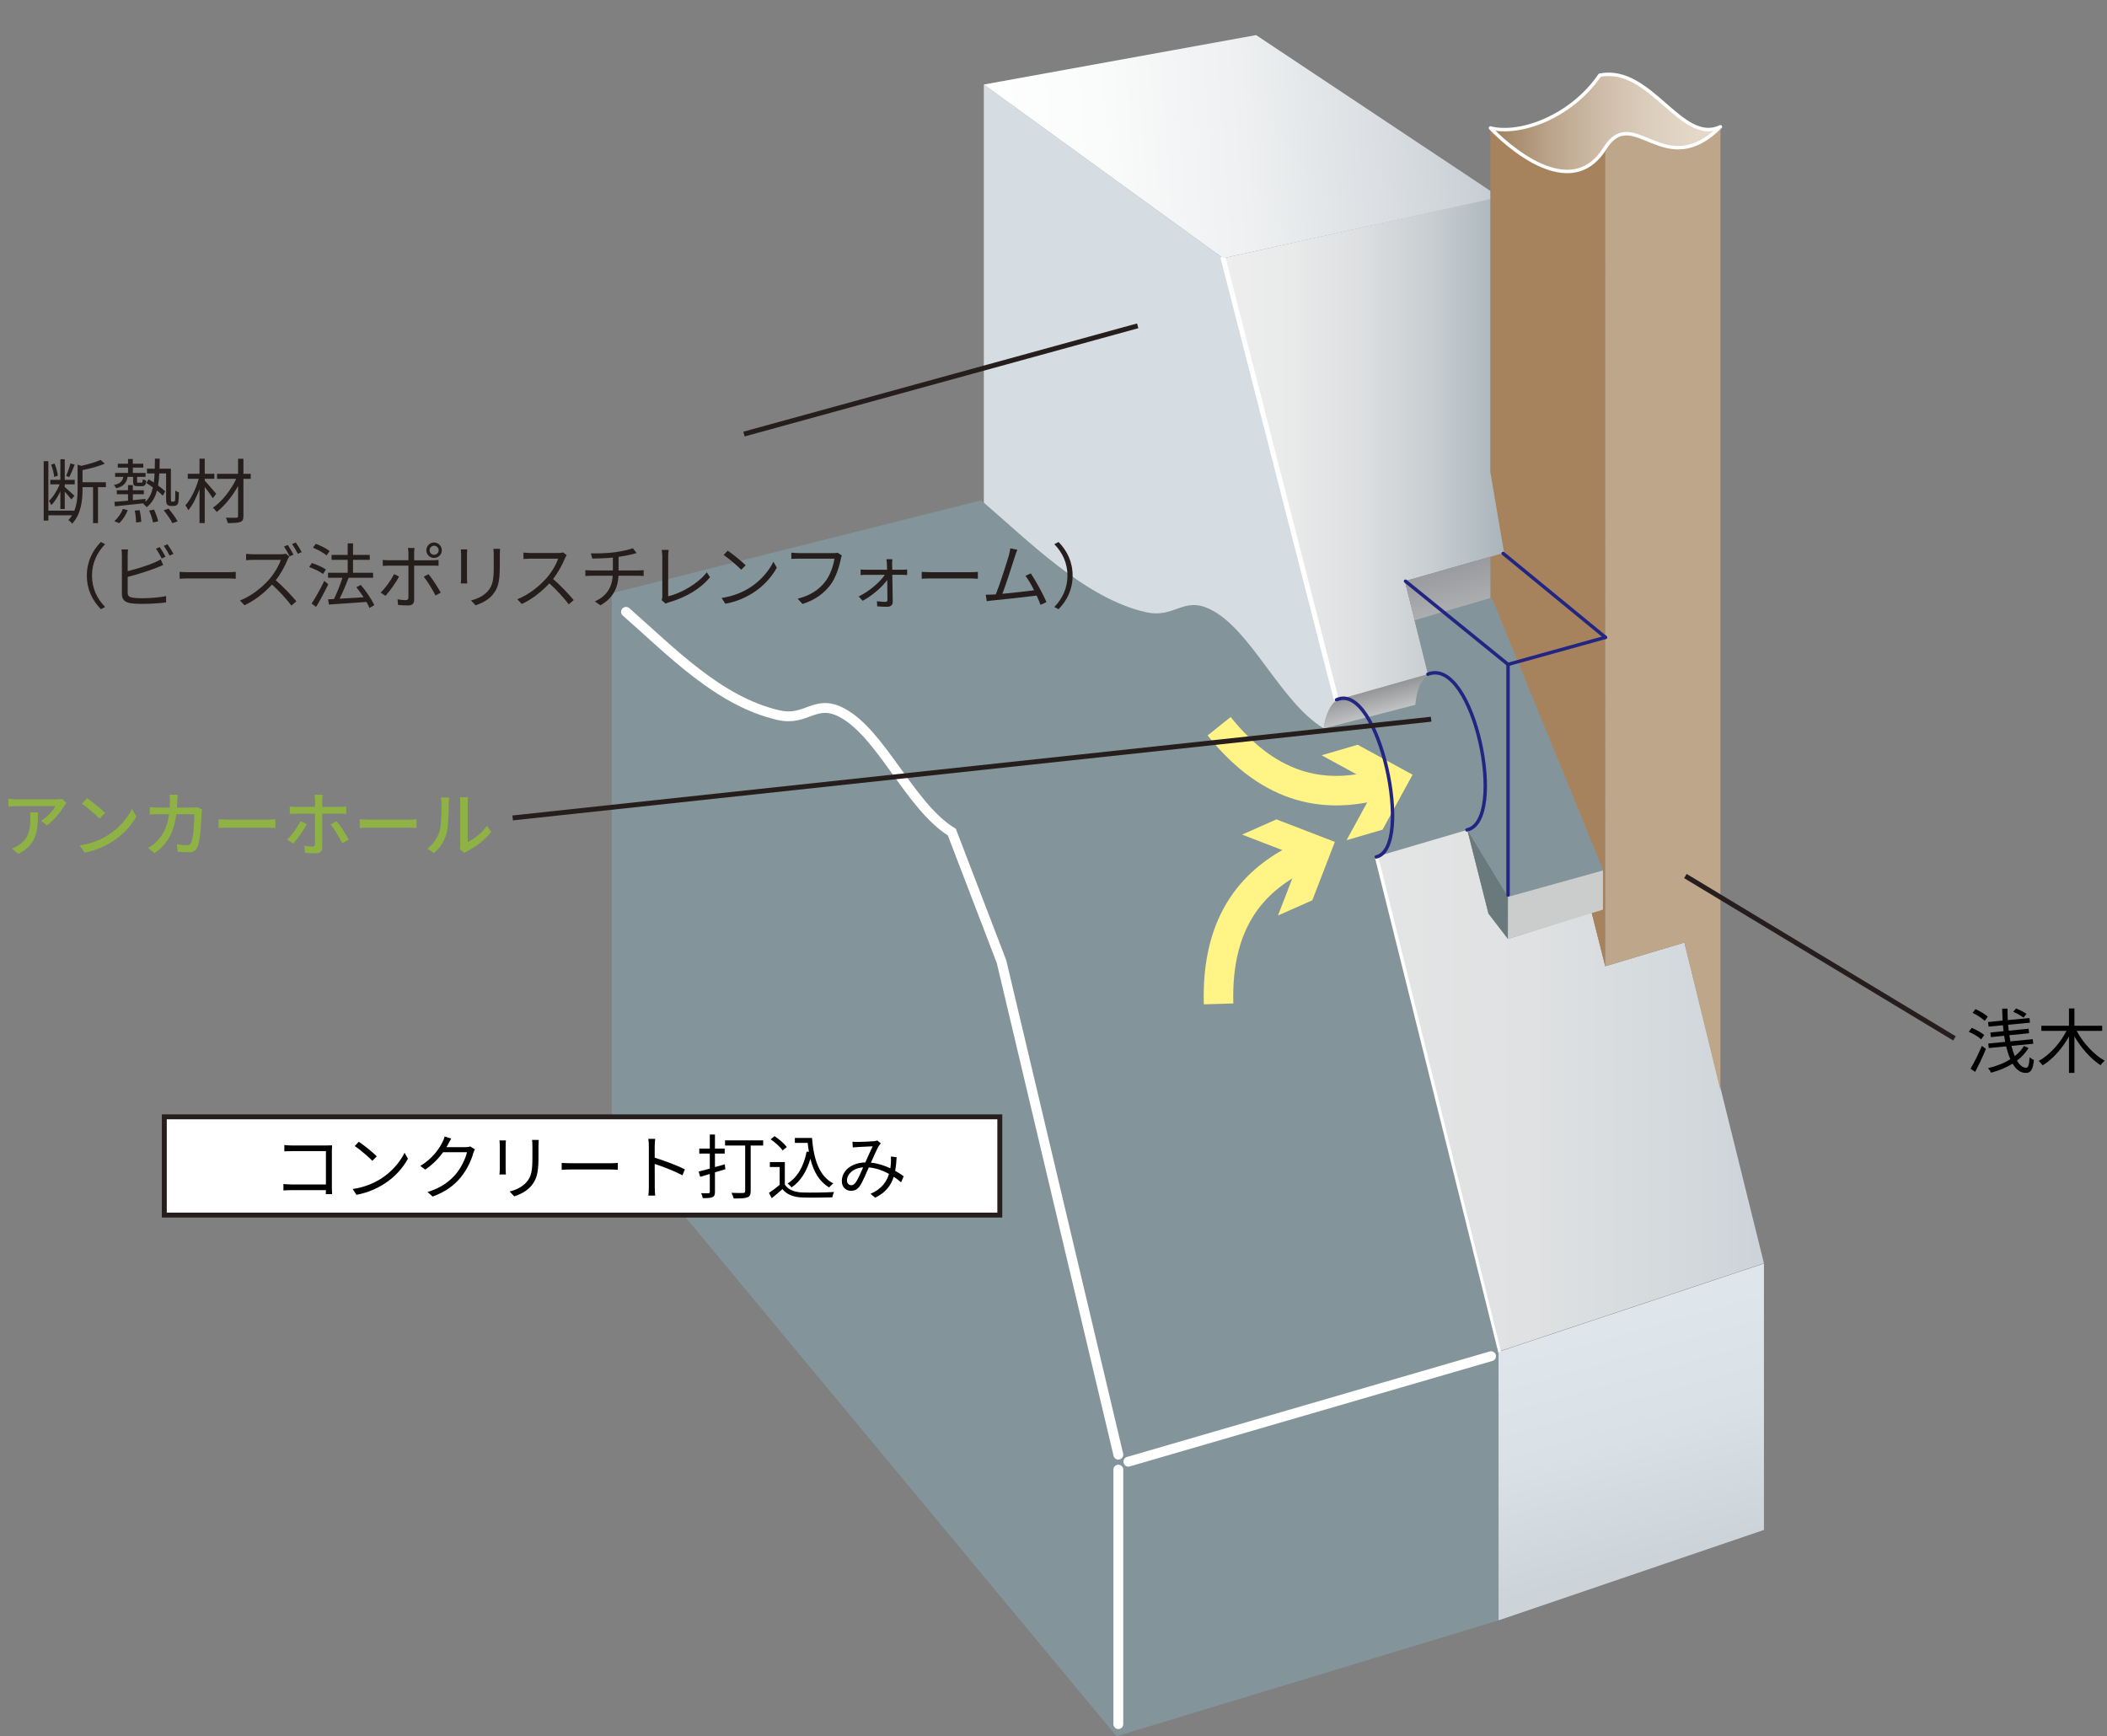 <?xml version="1.0" encoding="UTF-8"?><svg id="b" xmlns="http://www.w3.org/2000/svg" xmlns:xlink="http://www.w3.org/1999/xlink" viewBox="0 0 418 344.482"><rect x="0" y="0" width="418" height="344.482" fill="#808080" stroke="none"/><defs><style>.t{clip-path:url(#j);}.u{fill:url(#s);}.u,.v,.w,.x,.y,.z,.aa,.ab,.ac,.ad,.ae,.af,.ag,.ah,.ai,.aj,.ak,.al,.am,.an{stroke-width:0px;}.v{fill:#000;}.ao,.ap,.aq{stroke:#fff;}.ao,.ap,.aq,.ab,.ar,.as,.at,.au{fill:none;}.ao,.ap,.as,.au{stroke-linecap:round;}.ao,.ar{stroke-width:.976px;}.w{fill:url(#e);}.ap{stroke-width:1.953px;}.x{fill:url(#g);}.y{fill:url(#i);}.av{clip-path:url(#r);}.z{fill:#d5dde3;}.aw{clip-path:url(#p);}.ax{clip-path:url(#d);}.aa{fill:url(#q);}.aq,.as{stroke-linejoin:round;}.aq,.as,.au{stroke-width:.683px;}.ar{stroke:#251e1c;}.ay{clip-path:url(#f);}.az{clip-path:url(#l);}.ac{fill:#fff485;}.as,.au{stroke:#232583;}.ba{clip-path:url(#n);}.at{stroke:#fff485;stroke-width:5.858px;}.ad{fill:#8eb244;}.ae{fill:url(#m);}.af{fill:#251e1c;}.ag{fill:#fff;}.bb{clip-path:url(#h);}.ah{fill:#a7835d;}.ai{fill:#bda68a;}.aj{fill:#cacdcb;}.ak{fill:#83959a;}.al{fill:url(#k);}.am{fill:#6a797c;}.an{fill:url(#o);}</style><clipPath id="d"><polygon class="ab" points="349.943 250.642 334.161 187.008 318.459 191.716 314.429 175.788 295.303 181.31 291.029 164.308 272.777 169.49 297.287 268.152 349.943 250.642"/></clipPath><linearGradient id="e" x1="151.174" y1="1892.557" x2="153.127" y2="1892.557" gradientTransform="translate(-5701.25 75005.562) scale(39.518 -39.518)" gradientUnits="userSpaceOnUse"><stop offset="0" stop-color="#e4e5e5"/><stop offset=".404" stop-color="#dfe1e2"/><stop offset=".864" stop-color="#d1d7db"/><stop offset="1" stop-color="#ccd3d9"/></linearGradient><clipPath id="f"><path class="ab" d="M265.089,138.918c-6.399,5.669.012,27.128,7.688,30.572l18.252-5.183c-7.68-3.443-14.091-24.901-7.686-30.568l-18.254,5.179Z"/></clipPath><linearGradient id="g" x1="216.961" y1="1851.58" x2="218.914" y2="1851.58" gradientTransform="translate(31831.515 3867.15) rotate(-90) scale(17.043 -17.043)" gradientUnits="userSpaceOnUse"><stop offset="0" stop-color="#fff"/><stop offset=".472" stop-color="#fff"/><stop offset=".5" stop-color="#fff"/><stop offset=".577" stop-color="#f8f8f8"/><stop offset=".684" stop-color="#e6e7e7"/><stop offset=".809" stop-color="#c8c9ca"/><stop offset=".946" stop-color="#a0a1a3"/><stop offset="1" stop-color="#8e9092"/></linearGradient><clipPath id="h"><polygon class="ab" points="242.654 51.234 265.089 138.918 283.343 133.739 278.707 115.292 298.395 109.686 295.661 93.656 295.661 39.455 242.654 51.234"/></clipPath><linearGradient id="i" x1="150.024" y1="1905.346" x2="151.977" y2="1905.346" gradientTransform="translate(-4039.408 54477.095) scale(28.545 -28.545)" gradientUnits="userSpaceOnUse"><stop offset="0" stop-color="#eee"/><stop offset=".234" stop-color="#e9eaea"/><stop offset=".48" stop-color="#dddfe1"/><stop offset=".732" stop-color="#c8ced1"/><stop offset=".986" stop-color="#aab5bc"/><stop offset="1" stop-color="#a9b4bb"/></linearGradient><clipPath id="j"><path class="ab" d="M317.385,14.915c-5.733,8.325-15.843,11.963-21.701,10.482,0,0,15.149,16.465,22.796,3.882,2.689-4.142,5.479-2.753,8.863-1.367,3.72,1.525,8.157,3.048,13.968-2.763-4.064,1.935-7.655-1.492-11.603-4.921-3.158-2.742-6.544-5.483-10.58-5.483-.568,0-1.15.053-1.744.17"/></clipPath><linearGradient id="k" x1="153.971" y1="1820.757" x2="155.923" y2="1820.757" gradientTransform="translate(4462.251 -48647.537) rotate(-180) scale(26.734 -26.734)" gradientUnits="userSpaceOnUse"><stop offset="0" stop-color="#e8dcce"/><stop offset=".174" stop-color="#e5d8c9"/><stop offset=".358" stop-color="#dccebd"/><stop offset=".546" stop-color="#cebca8"/><stop offset=".737" stop-color="#bba48a"/><stop offset=".929" stop-color="#a28564"/><stop offset="1" stop-color="#987855"/></linearGradient><clipPath id="l"><path class="ab" d="M285.247,158.125c1.675,2.949,3.681,5.239,5.782,6.182l4.275,17.002,19.125-5.522-18.76-20.644-10.422,2.982Z"/></clipPath><linearGradient id="m" x1="155.905" y1="1790.337" x2="157.858" y2="1790.337" gradientTransform="translate(2643.941 -26587.105) rotate(-180) scale(14.944 -14.944)" gradientUnits="userSpaceOnUse"><stop offset="0" stop-color="#d1d1d1"/><stop offset=".375" stop-color="#cecece"/><stop offset=".565" stop-color="#c7c7c7"/><stop offset=".713" stop-color="#b9baba"/><stop offset=".841" stop-color="#a6a7a9"/><stop offset=".953" stop-color="#8e9092"/><stop offset="1" stop-color="#828486"/></linearGradient><clipPath id="n"><path class="ab" d="M278.707,115.292l4.567,18.473c-4.653,4.12-2.404,16.665,2.041,24.487l10.353-3.109.021-44.685-16.983,4.833Z"/></clipPath><linearGradient id="o" x1="200.573" y1="1854.727" x2="202.526" y2="1854.727" gradientTransform="translate(42893.693 4765.673) rotate(-90) scale(22.972 -22.972)" gradientUnits="userSpaceOnUse"><stop offset="0" stop-color="#dbdbdb"/><stop offset=".228" stop-color="#d6d6d6"/><stop offset=".488" stop-color="#c8c9c9"/><stop offset=".763" stop-color="#b1b2b4"/><stop offset="1" stop-color="#989a9d"/></linearGradient><clipPath id="p"><polygon class="ab" points="195.177 16.768 242.654 51.234 295.661 39.522 295.661 37.868 249.193 6.962 195.177 16.768"/></clipPath><linearGradient id="q" x1="152.422" y1="1886.49" x2="154.375" y2="1886.49" gradientTransform="translate(-8191.984 103793.076) scale(55.004 -55.004)" gradientUnits="userSpaceOnUse"><stop offset="0" stop-color="#fff"/><stop offset=".251" stop-color="#fafbfb"/><stop offset=".516" stop-color="#eef0f1"/><stop offset=".786" stop-color="#d9dde1"/><stop offset="1" stop-color="#c3cad0"/></linearGradient><clipPath id="r"><polygon class="ab" points="297.287 268.213 297.287 321.49 349.943 303.546 349.943 250.705 297.287 268.213"/></clipPath><linearGradient id="s" x1="110.322" y1="1874.97" x2="112.275" y2="1874.97" gradientTransform="translate(-45559.335 -2436.64) rotate(90) scale(24.471 -24.471)" gradientUnits="userSpaceOnUse"><stop offset="0" stop-color="#dee6ec"/><stop offset=".46" stop-color="#d9e1e7"/><stop offset=".984" stop-color="#ccd3d9"/><stop offset="1" stop-color="#ccd3d9"/></linearGradient></defs><g id="c"><g class="ax"><rect class="w" x="272.777" y="164.308" width="77.166" height="103.845"/></g><g class="ay"><rect class="x" x="254.614" y="130.164" width="40.49" height="42.903" transform="translate(-29.875 76.305) rotate(-15)"/></g><path class="ah" d="M295.683,25.46s11.591,13.505,22.814,3.884l-.037,162.372-4.032-15.928-18.758-20.644.014-129.683Z"/><g class="bb"><rect class="y" x="242.654" y="39.455" width="55.741" height="99.463"/></g><path class="z" d="M297.287,268.152l-24.511-98.662c-7.676-3.445-14.089-24.903-7.686-30.572l-22.437-87.684-47.475-34.466v169.754l102.109,81.63Z"/><path class="ai" d="M318.463,29.344c5.089-12.208,13.81,5.581,22.849-4.165v191.181l-7.151-29.352-15.702,4.708.004-162.372Z"/><g class="t"><rect class="al" x="295.684" y="14.745" width="45.628" height="27.118"/></g><path class="aq" d="M341.312,25.15c-11.101,11.099-17.186-4.564-22.833,4.132-7.645,12.581-22.796-3.886-22.796-3.886,5.86,1.482,15.969-2.156,21.703-10.48,10.115-1.974,16.157,13.935,23.927,10.234Z"/><g class="az"><rect class="ae" x="285.247" y="155.143" width="29.182" height="26.167"/></g><g class="ba"><rect class="an" x="272.727" y="109.064" width="28.857" height="50.583" transform="translate(-24.989 78.899) rotate(-15)"/></g><line class="ao" x1="242.654" y1="51.234" x2="265.076" y2="138.723"/><line class="ao" x1="272.867" y1="169.695" x2="297.286" y2="268.153"/><g class="aw"><rect class="aa" x="193.761" y="3.526" width="103.316" height="51.144" transform="translate(-1.428 17.115) rotate(-3.982)"/></g><g class="av"><rect class="u" x="288.72" y="244.917" width="69.791" height="82.36" transform="translate(-65.154 97.85) rotate(-15.642)"/></g><line class="as" x1="318.494" y1="126.457" x2="298.208" y2="109.808"/><path class="ak" d="M121.363,117.696l73.261-18.43c9.188,7.795,20.551,19.482,32.74,22.197,5.706,1.273,7.389-3.22,12.767-.555,8.149,4.042,13.878,18.434,22.501,23.618l18.159-4.691c.31-4.005,1.697-5.3,2.484-6.071l-2.64-10.699,15.296-4.499,22.074,53.95v7.77l-18.856,6.024-8.057-21.656-18.348,5.397,24.544,98.471v52.966l-75.788,22.992-100.137-120.605v-106.18Z"/><path class="ap" d="M124.197,121.395c8.963,7.848,18.366,17.762,30.252,20.494,5.563,1.281,7.204-3.242,12.439-.559,7.948,4.071,13.534,18.557,21.945,23.773l9.854,25.694,23.177,97.821"/><path class="au" d="M283.275,133.765c9.131-3.64,15.858,29.172,7.754,30.89"/><path class="at" d="M241.745,199.181c-.48-16.704,7.126-25.071,17.374-29.617"/><polygon class="ac" points="253.537 181.64 258.003 170.058 246.418 165.588 253.227 162.569 264.814 167.037 260.347 178.621 253.537 181.64"/><path class="at" d="M241.859,144.088c10.426,13.058,21.644,14.53,32.398,11.373"/><polygon class="ac" points="262.191 149.851 273.091 155.806 267.135 166.703 274.282 164.604 280.236 153.705 269.34 147.759 262.191 149.851"/><path class="au" d="M265.146,138.852c8.409-3.88,15.487,29.451,7.879,31.168"/><polygon class="am" points="291.091 164.656 299.133 177.945 299.148 186.31 295.303 181.309 291.091 164.656"/><line class="au" x1="299.174" y1="131.821" x2="318.495" y2="126.457"/><polygon class="aj" points="318.004 172.704 299.174 177.945 299.149 186.31 318.004 180.474 318.004 172.704"/><polyline class="as" points="299.174 177.573 299.174 131.82 278.836 115.314"/><line class="ap" x1="221.863" y1="342.075" x2="221.863" y2="291.58"/><line class="ap" x1="295.803" y1="269.077" x2="223.851" y2="290.007"/><rect class="ag" x="32.597" y="221.587" width="165.751" height="19.49"/><rect class="ar" x="32.597" y="221.587" width="165.751" height="19.49"/><line class="ar" x1="101.706" y1="162.281" x2="283.916" y2="142.697"/><line class="ar" x1="147.595" y1="86.124" x2="225.705" y2="64.644"/><line class="ar" x1="387.74" y1="206.023" x2="334.358" y2="173.809"/><path class="ad" d="M12.733,159.91c-.603,1.022-1.933,2.802-3.432,3.866l-1.163-.938c1.233-.715,2.452-2.102,2.858-2.899H3.32c-.561,0-1.051.042-1.653.084v-1.555c.518.069,1.092.126,1.653.126h7.83c.308,0,.938-.042,1.163-.099l.883.827c-.126.153-.351.42-.462.588ZM3.642,169.421l-1.289-1.05c.406-.141.896-.364,1.345-.687,2.003-1.289,2.325-3.054,2.325-5.379,0-.378-.014-.715-.084-1.121h1.597c0,3.656-.21,6.346-3.894,8.236Z"/><path class="ad" d="M21.326,165.765c2.255-1.387,4.006-3.488,4.86-5.281l.854,1.527c-1.008,1.82-2.731,3.726-4.917,5.07-1.415.868-3.194,1.695-5.365,2.087l-.938-1.442c2.339-.351,4.161-1.135,5.505-1.961ZM20.85,161.283l-1.106,1.135c-.729-.743-2.465-2.27-3.502-2.97l1.022-1.093c.98.658,2.802,2.115,3.586,2.928Z"/><path class="ad" d="M35.186,158.859c-.014.477-.042.938-.07,1.373h3.026c.364,0,.686-.042.966-.084l.98.477c-.042.237-.084.546-.098.714-.042,1.415-.224,5.421-.84,6.794-.294.645-.771.952-1.625.952-.757,0-1.569-.042-2.284-.098l-.168-1.471c.714.098,1.457.168,2.031.168.42,0,.644-.126.798-.477.476-.98.658-4.146.658-5.659h-3.586c-.518,3.895-1.905,6.037-4.314,7.732l-1.289-1.051c.504-.266,1.121-.7,1.611-1.177,1.359-1.274,2.213-2.969,2.563-5.505h-2.129c-.519,0-1.177.015-1.709.057v-1.457c.532.042,1.163.084,1.709.084h2.255c.028-.42.042-.868.042-1.345,0-.309-.042-.883-.098-1.205h1.639c-.028.322-.056.841-.07,1.177Z"/><path class="ad" d="M45.446,162.628h7.62c.672,0,1.219-.057,1.569-.084v1.736c-.308-.014-.953-.069-1.569-.069h-7.62c-.771,0-1.611.027-2.087.069v-1.736c.462.027,1.331.084,2.087.084Z"/><path class="ad" d="M58.171,167.39l-1.205-.812c.925-.883,2.087-2.493,2.647-3.656l1.247.603c-.617,1.219-1.919,3.025-2.689,3.866ZM63.928,158.803v1.289h3.516c.364,0,.882-.028,1.247-.07v1.442c-.406-.027-.882-.027-1.233-.027h-3.53v6.667c0,.771-.406,1.205-1.317,1.205-.658,0-1.484-.042-2.115-.112l-.126-1.387c.603.112,1.233.154,1.597.154s.518-.141.518-.519c.014-.658.014-5.281.014-5.953v-.056h-3.74c-.434,0-.882.014-1.274.042v-1.472c.406.057.826.085,1.261.085h3.754v-1.303c0-.322-.056-.869-.112-1.093h1.653c-.042.196-.112.784-.112,1.106ZM69.195,166.592l-1.289.715c-.588-1.149-1.611-2.872-2.325-3.74l1.205-.658c.743.896,1.849,2.661,2.41,3.684Z"/><path class="ad" d="M73.446,162.628h7.62c.672,0,1.219-.057,1.569-.084v1.736c-.308-.014-.953-.069-1.569-.069h-7.62c-.771,0-1.611.027-2.087.069v-1.736c.462.027,1.331.084,2.087.084Z"/><path class="ad" d="M87.18,164.953c.406-1.247.406-3.979.406-5.589,0-.477-.028-.812-.112-1.135h1.625c-.014.112-.07.63-.07,1.12,0,1.597-.056,4.581-.434,5.981-.42,1.541-1.303,2.914-2.494,3.922l-1.345-.896c1.219-.84,2.017-2.115,2.423-3.403ZM91.312,167.6v-8.293c0-.574-.084-1.036-.084-1.12h1.625c-.014.084-.07.546-.07,1.12v7.746c1.219-.546,2.802-1.736,3.81-3.222l.854,1.205c-1.19,1.583-3.166,3.054-4.776,3.866-.252.14-.42.266-.533.35l-.924-.771c.056-.237.098-.56.098-.882Z"/><path class="v" d="M57.936,227.265h6.906c.336,0,.756-.014,1.037-.027-.014.321-.042.756-.042,1.092v7.229c0,.504.042,1.135.056,1.358h-1.261c.014-.154.014-.448.028-.784h-6.85c-.574,0-1.205.028-1.583.056v-1.274c.364.042.967.084,1.555.084h6.877v-6.611h-6.709c-.519,0-1.219.027-1.541.042v-1.247c.462.057,1.079.084,1.527.084Z"/><path class="v" d="M75.578,233.863c2.157-1.358,3.866-3.432,4.679-5.154l.672,1.19c-.953,1.751-2.592,3.656-4.707,4.986-1.401.883-3.166,1.737-5.505,2.172l-.742-1.149c2.451-.364,4.272-1.219,5.603-2.045ZM74.751,229.423l-.882.883c-.7-.729-2.451-2.228-3.488-2.928l.798-.854c.995.658,2.788,2.115,3.572,2.899Z"/><path class="v" d="M88.906,227.013c-.098.196-.21.393-.336.589h3.796c.378,0,.686-.043.91-.141l.939.574c-.112.196-.252.519-.322.742-.378,1.415-1.247,3.307-2.494,4.819-1.274,1.555-2.941,2.843-5.575,3.81l-1.009-.91c2.563-.757,4.314-2.031,5.589-3.516,1.093-1.289,1.947-3.096,2.241-4.371h-4.734c-.854,1.177-2.031,2.424-3.558,3.446l-.967-.729c2.409-1.442,3.796-3.474,4.398-4.734.14-.238.35-.742.434-1.106l1.303.42c-.238.364-.49.841-.616,1.106Z"/><path class="v" d="M100.314,227.28v4.678c0,.351.028.812.056,1.065h-1.289c.028-.211.07-.659.07-1.079v-4.664c0-.253-.028-.743-.056-1.009h1.274c-.028.266-.056.672-.056,1.009ZM106.828,227.378v2.27c0,3.361-.462,4.468-1.471,5.673-.91,1.093-2.311,1.694-3.333,2.045l-.911-.967c1.289-.322,2.479-.882,3.348-1.862.995-1.163,1.163-2.298,1.163-4.945v-2.213c0-.477-.028-.868-.07-1.219h1.317c-.028.351-.042.742-.042,1.219Z"/><path class="v" d="M113.376,230.796h7.676c.701,0,1.205-.042,1.513-.07v1.373c-.28-.014-.869-.07-1.499-.07h-7.69c-.771,0-1.513.028-1.947.07v-1.373c.42.028,1.163.07,1.947.07Z"/><path class="v" d="M128.721,227.406c0-.393-.028-1.022-.112-1.457h1.373c-.042.435-.098,1.036-.098,1.457v2.283c1.849.56,4.51,1.568,5.981,2.311l-.476,1.191c-1.527-.827-3.95-1.766-5.505-2.256.014,2.102.014,4.217.014,4.623,0,.434.028,1.19.084,1.652h-1.359c.07-.448.098-1.135.098-1.652v-8.152Z"/><path class="v" d="M143.911,231.972c-.687.21-1.387.434-2.073.63v3.88c0,.603-.14.869-.504,1.037-.364.182-.938.196-1.905.196-.042-.28-.196-.701-.336-.98.672.014,1.274.014,1.442.014.196,0,.28-.07.28-.28v-3.544c-.687.196-1.331.393-1.905.561l-.308-1.051c.616-.154,1.387-.364,2.213-.574v-2.983h-2.087v-.995h2.087v-2.787h1.022v2.787h1.933v.995h-1.933v2.675l1.947-.546.126.967ZM151.405,227.28h-2.479v9.062c0,.715-.182,1.064-.686,1.232-.504.196-1.373.21-2.689.21-.07-.308-.266-.826-.435-1.12,1.022.042,2.045.042,2.339.028.266-.015.378-.099.378-.364v-9.049h-3.992v-1.023h7.564v1.023Z"/><path class="v" d="M155.698,235.026c.658,1.022,1.877,1.498,3.488,1.568,1.527.057,4.636.015,6.275-.098-.112.252-.294.742-.336,1.064-1.527.056-4.398.084-5.939.028-1.821-.07-3.068-.575-3.964-1.653-.672.588-1.373,1.19-2.115,1.793l-.56-1.051c.644-.42,1.429-1.008,2.129-1.597v-3.544h-1.947v-.98h2.97v4.469ZM155.264,228.261c-.434-.673-1.471-1.598-2.381-2.214l.771-.63c.896.588,1.947,1.484,2.438,2.157l-.827.687ZM161.091,225.781c.336,4.272,1.429,7.578,4.23,9.021-.252.168-.616.532-.827.784-1.961-1.148-3.096-3.123-3.726-5.673-.728,2.508-1.919,4.412-3.712,5.673-.168-.195-.574-.602-.812-.77,2.045-1.303,3.222-3.488,3.782-6.346l.448.07c-.098-.575-.168-1.163-.238-1.779h-2.549v-.98h3.404Z"/><path class="v" d="M170.174,226.565c.742,0,2.577-.098,3.166-.14.266-.028.519-.084.701-.154l.7.574c-.126.154-.252.294-.364.462-.392.631-1.008,2.06-1.597,3.362,1.415.154,2.717.603,3.852,1.12.056-.35.084-.7.112-1.036.014-.42.028-.896,0-1.289l1.135.126c-.042.995-.14,1.892-.294,2.704.672.378,1.247.756,1.695,1.078l-.519,1.205c-.42-.364-.91-.743-1.457-1.106-.574,1.82-1.653,3.151-3.684,4.16l-.924-.771c2.213-.938,3.222-2.438,3.67-3.95-1.177-.658-2.549-1.163-4.006-1.289-.546,1.232-1.232,2.886-1.765,3.67-.504.715-1.037.967-1.765.967-1.037,0-1.821-.742-1.821-1.919,0-2.06,1.905-3.643,4.664-3.712.49-1.106,1.023-2.325,1.457-3.194-.561.028-2.269.099-2.914.141-.308.014-.7.056-1.037.084l-.056-1.135c.364.028.771.042,1.051.042ZM168.872,235.152c.322,0,.546-.126.84-.49.504-.658,1.037-1.961,1.527-3.054-2.045.154-3.208,1.387-3.208,2.591,0,.617.392.953.84.953Z"/><path class="v" d="M393.04,206.216c-.504-.49-1.569-1.12-2.465-1.513l.588-.771c.854.364,1.947.953,2.479,1.415l-.603.868ZM390.924,212.043c.659-1.093,1.583-2.941,2.255-4.538l.798.603c-.602,1.498-1.429,3.235-2.129,4.552l-.925-.616ZM391.905,200.207c.854.378,1.933,1.008,2.437,1.513l-.602.826c-.504-.504-1.541-1.177-2.41-1.597l.575-.742ZM402.438,207.925c-.588.953-1.358,1.793-2.297,2.508.518.896,1.134,1.414,1.793,1.414.448,0,.616-.504.714-2.087.21.225.588.435.854.547-.224,1.988-.603,2.562-1.639,2.562-1.05,0-1.905-.686-2.591-1.835-1.232.771-2.675,1.373-4.258,1.793-.14-.279-.392-.658-.616-.896,1.653-.392,3.166-.98,4.426-1.778-.322-.729-.602-1.597-.826-2.55l-3.46.336-.098-.896,3.362-.336c-.07-.392-.14-.784-.21-1.204l-2.634.266-.098-.91,2.619-.267c-.056-.378-.084-.784-.126-1.177l-2.844.267-.112-.91,2.886-.28c-.042-.771-.07-1.569-.084-2.382h1.065c0,.785.014,1.541.056,2.283l4.3-.406.098.911-4.328.42c.028.393.07.799.112,1.177l3.95-.393.098.896-3.922.393c.07.42.14.826.21,1.219l4.426-.435.112.911-4.329.42c.182.756.406,1.442.645,2.031.756-.589,1.373-1.261,1.835-2.018l.91.406ZM401.444,201.901c-.448-.364-1.345-.854-2.045-1.148l.561-.672c.7.279,1.597.729,2.059,1.078l-.574.742Z"/><path class="v" d="M411.984,204.535c1.261,2.367,3.446,4.748,5.547,5.911-.252.21-.616.603-.798.896-1.905-1.205-3.838-3.39-5.197-5.715v7.241h-1.079v-7.228c-1.331,2.382-3.25,4.538-5.225,5.729-.196-.267-.546-.658-.784-.869,2.143-1.162,4.286-3.544,5.519-5.967h-4.987v-1.022h5.477v-3.432h1.079v3.432h5.505v1.022h-5.057Z"/><path class="af" d="M21.01,96.658h-1.569v7.13h-.98v-7.13h-2.087v.42c0,2.06-.238,4.889-2.073,6.836-.126-.238-.49-.588-.742-.714.294-.309.532-.631.742-.967h-4.707v1.051h-.924v-11.78h.924v9.805h5.085v.183c.63-1.443.714-3.054.714-4.427v-4.874l.742.237c1.401-.322,2.928-.756,3.81-1.19l.84.742c-1.176.547-2.872.98-4.412,1.289v2.409h4.636v.98ZM11.975,97.484c-.504,1.079-1.148,2.115-1.807,2.731-.098-.237-.308-.616-.448-.84.785-.715,1.625-2.045,2.115-3.278h-1.863v-.896h2.003v-4.09h.869v4.09h1.975v.896h-1.975v.532c.42.351,1.625,1.457,1.919,1.737l-.603.729c-.238-.336-.826-1.009-1.316-1.541v3.432h-.869v-3.502ZM10.742,94.627c-.042-.672-.294-1.667-.602-2.437l.687-.225c.322.757.574,1.751.644,2.409l-.729.252ZM14.819,92.19c-.336.826-.743,1.835-1.079,2.465l-.63-.238c.308-.672.686-1.751.868-2.479l.841.253Z"/><path class="af" d="M25.303,94.613c-.196,1.177-.743,1.877-2.241,2.27-.084-.196-.308-.505-.477-.645,1.261-.28,1.723-.757,1.877-1.625h-1.625v-.784h2.563v-1.051h-2.031v-.771h2.031v-.938h.953v.938h2.073v.771h-2.073v1.051h2.521v.784h-1.681v.896c0,.224.014.252.238.252h.616c.21,0,.252-.07.28-.7.154.126.462.224.687.294-.07.868-.294,1.106-.84,1.106h-.854c-.743,0-.911-.195-.911-.952v-.896h-1.106ZM22.669,103.395c.687-.546,1.345-1.513,1.723-2.437l.953.266c-.364.938-1.009,1.961-1.709,2.577l-.967-.406ZM34.408,99.53c.098,0,.182-.015.238-.07.056-.056.084-.196.112-.462.014-.267.028-.883.028-1.682.182.168.476.309.714.379-.014.728-.056,1.61-.112,1.891-.056.322-.168.519-.336.63-.154.112-.364.169-.602.169h-.546c-.252,0-.519-.084-.701-.253-.182-.182-.252-.406-.252-1.345v-4.86h-1.345c-.042.854-.126,1.653-.252,2.396.574.406,1.092.826,1.429,1.162l-.49.854c-.28-.294-.687-.658-1.149-1.022-.364,1.387-.994,2.493-2.059,3.32-.14-.225-.462-.532-.672-.687l.14-.098c-2.101.224-4.244.448-5.757.602l-.098-.896c.742-.042,1.681-.126,2.703-.224v-1.274h-2.227v-.799h2.227v-1.009h.953v1.009h2.185v.799h-2.185v1.176c.812-.069,1.667-.168,2.507-.252l.014.574c.756-.742,1.205-1.694,1.457-2.843-.434-.322-.882-.631-1.302-.883l.462-.742c.322.195.672.406,1.022.644.07-.56.126-1.162.154-1.807h-1.513v-.938h1.555c.014-.63.028-1.289.028-1.989h.953c-.014.7-.014,1.359-.042,1.989h2.255v5.855c0,.35.014.574.056.645.042.042.112.042.182.042h.266ZM27.698,101.224c.182.757.308,1.724.322,2.312l-1.008.126c-.014-.603-.112-1.583-.28-2.354l.966-.084ZM30.569,101.112c.336.743.701,1.724.812,2.326l-1.022.21c-.112-.616-.434-1.597-.771-2.354l.98-.183ZM33.441,100.917c.658.771,1.429,1.82,1.793,2.521l-1.037.363c-.322-.686-1.064-1.765-1.723-2.562l.966-.322Z"/><path class="af" d="M42.23,98.857c-.308-.504-1.037-1.484-1.611-2.241v7.158h-1.037v-6.724c-.602,1.639-1.401,3.235-2.227,4.188-.112-.295-.378-.729-.574-.98,1.064-1.163,2.129-3.334,2.647-5.268h-2.171v-.994h2.325v-2.998h1.037v2.998h1.905v.994h-1.905v.364c.518.561,1.919,2.199,2.269,2.605l-.658.896ZM49.738,95.006h-1.443v7.367c0,.715-.182,1.037-.645,1.191-.462.182-1.289.21-2.465.21-.056-.294-.224-.771-.378-1.064.91.027,1.807.014,2.073.014.252-.014.35-.084.35-.336v-5.968c-1.106,2.018-2.703,3.992-4.244,5.155-.182-.267-.49-.631-.742-.841,1.751-1.19,3.586-3.529,4.623-5.729h-3.81v-.995h4.174v-2.983h1.065v2.983h1.443v.995Z"/><path class="af" d="M20.016,107.533l.84.434c-1.611,1.667-2.605,3.74-2.605,6.233,0,2.494.995,4.566,2.605,6.233l-.84.435c-1.681-1.709-2.788-3.937-2.788-6.668s1.106-4.958,2.788-6.667Z"/><path class="af" d="M25.331,110.152v3.166c1.653-.406,3.866-1.079,5.323-1.709.42-.183.84-.393,1.232-.631l.49,1.121c-.392.168-.896.392-1.316.546-1.569.631-3.992,1.373-5.729,1.821v3.082c0,.714.294.896.981,1.036.434.07,1.163.112,1.849.112,1.485,0,3.628-.141,4.791-.448v1.274c-1.218.182-3.32.294-4.846.294-.827,0-1.667-.042-2.241-.14-1.079-.196-1.681-.687-1.681-1.821v-7.704c0-.336-.028-.812-.084-1.135h1.303c-.042.322-.07.742-.07,1.135ZM32.839,110.461l-.756.35c-.28-.574-.756-1.415-1.135-1.947l.743-.321c.35.504.854,1.358,1.148,1.919ZM34.408,109.886l-.756.351c-.308-.616-.771-1.4-1.163-1.933l.742-.322c.364.518.911,1.387,1.177,1.904Z"/><path class="af" d="M37.581,113.528h7.676c.701,0,1.205-.042,1.513-.07v1.373c-.28-.014-.869-.07-1.499-.07h-7.69c-.771,0-1.513.028-1.947.07v-1.373c.42.028,1.163.07,1.947.07Z"/><path class="af" d="M57.059,111.007c-.476,1.219-1.359,2.857-2.353,4.118,1.471,1.261,3.18,3.082,4.09,4.175l-.98.854c-.938-1.246-2.423-2.885-3.852-4.174-1.499,1.625-3.39,3.151-5.463,4.104l-.896-.938c2.255-.883,4.328-2.55,5.771-4.16.953-1.079,1.975-2.746,2.325-3.908h-5.463c-.49,0-1.261.056-1.415.069v-1.261c.196.028.995.085,1.415.085h5.407c.462,0,.826-.042,1.05-.112l.714.546c-.084.112-.266.421-.35.603ZM58.221,110.04l-.756.337c-.28-.561-.742-1.388-1.121-1.934l.742-.322c.351.519.869,1.373,1.135,1.919ZM59.846,109.536l-.756.336c-.308-.603-.771-1.4-1.149-1.919l.729-.322c.378.519.911,1.387,1.177,1.905Z"/><path class="af" d="M64.096,113.878c-.588-.448-1.793-1.036-2.759-1.372l.546-.799c.938.309,2.157.841,2.773,1.289l-.561.882ZM65.119,115.924c-.701,1.471-1.625,3.193-2.41,4.496l-.882-.673c.714-1.092,1.751-2.899,2.507-4.496l.785.673ZM64.797,110.194c-.574-.49-1.751-1.148-2.718-1.526l.561-.771c.966.35,2.157.938,2.746,1.442l-.588.854ZM73.285,120.616c-.14-.351-.336-.757-.588-1.19-2.703.21-5.519.392-7.452.518l-.154-1.036,1.163-.057c.588-1.19,1.261-2.885,1.681-4.216h-2.858v-.994h3.895v-2.563h-3.194v-.98h3.194v-2.283h1.064v2.283h3.32v.98h-3.32v2.563h3.978v.994h-4.847c-.518,1.331-1.177,2.928-1.793,4.146,1.443-.07,3.11-.168,4.763-.28-.448-.687-.953-1.387-1.443-1.989l.882-.462c1.051,1.232,2.199,2.913,2.676,4.02l-.967.547Z"/><path class="af" d="M76.472,118.22l-.966-.645c.924-.868,2.129-2.535,2.675-3.67l.98.477c-.588,1.204-1.905,2.983-2.689,3.838ZM82.159,109.732v1.429h3.698c.336,0,.798-.028,1.148-.07v1.163c-.378-.028-.798-.028-1.134-.028h-3.712v6.779c0,.742-.364,1.121-1.205,1.121-.588,0-1.429-.042-1.989-.099l-.098-1.12c.603.112,1.247.168,1.611.168.378,0,.546-.168.546-.532v-6.317h-3.894c-.42,0-.812.014-1.191.042v-1.177c.393.042.743.07,1.191.07h3.894v-1.443c0-.308-.042-.784-.098-.994h1.317c-.042.196-.084.7-.084,1.009ZM87.44,117.576l-1.037.574c-.546-1.093-1.597-2.843-2.339-3.726l.953-.504c.742.896,1.863,2.646,2.423,3.655ZM86.109,107.631c.854,0,1.541.7,1.541,1.541,0,.854-.687,1.526-1.541,1.526-.84,0-1.527-.672-1.527-1.526,0-.841.687-1.541,1.527-1.541ZM86.109,110.068c.504,0,.911-.393.911-.896,0-.49-.406-.896-.911-.896-.49,0-.882.406-.882.896,0,.504.392.896.882.896Z"/><path class="af" d="M92.643,110.012v4.678c0,.351.028.812.056,1.065h-1.289c.028-.211.07-.659.07-1.079v-4.664c0-.253-.028-.743-.056-1.009h1.275c-.028.266-.056.672-.056,1.009ZM99.156,110.11v2.27c0,3.361-.462,4.468-1.471,5.673-.91,1.093-2.311,1.694-3.333,2.045l-.911-.967c1.289-.322,2.479-.882,3.348-1.862.995-1.163,1.163-2.298,1.163-4.945v-2.213c0-.477-.028-.868-.07-1.219h1.316c-.028.351-.042.742-.042,1.219Z"/><path class="af" d="M112.079,110.768c-.477,1.205-1.359,2.844-2.354,4.104,1.471,1.261,3.18,3.081,4.09,4.188l-.98.84c-.938-1.232-2.423-2.886-3.852-4.16-1.499,1.611-3.39,3.152-5.463,4.091l-.896-.938c2.255-.883,4.328-2.55,5.771-4.161.953-1.078,1.975-2.731,2.325-3.894h-5.463c-.49,0-1.261.056-1.415.07v-1.275c.196.028.994.084,1.415.084h5.407c.462,0,.827-.042,1.051-.111l.714.546c-.084.112-.266.42-.35.616Z"/><path class="af" d="M121.933,109.578c1.275-.183,2.928-.519,3.614-.812l.742.967c-.308.084-.588.153-.785.21-.7.182-1.779.393-2.787.546v2.689h3.866c.309,0,.812-.027,1.107-.056v1.162c-.308-.027-.729-.056-1.079-.056h-3.908c-.154,2.619-1.177,4.469-3.586,5.869l-1.106-.771c2.213-1.022,3.375-2.591,3.544-5.099h-4.161c-.448,0-.924.028-1.26.056v-1.162c.322.028.812.056,1.232.056h4.216v-2.549c-1.415.14-2.998.182-4.076.196l-.28-1.037c1.064.042,3.194-.014,4.707-.21Z"/><path class="af" d="M131.395,118.388v-8.012c0-.364-.07-.995-.126-1.275h1.387c-.056.351-.098.869-.098,1.275v7.941c2.675-.672,5.925-2.521,7.662-4.776l.63.98c-1.821,2.256-4.707,3.992-8.195,5.001-.154.042-.364.112-.588.252l-.812-.7c.098-.225.14-.406.14-.687Z"/><path class="af" d="M148.757,116.595c2.157-1.358,3.866-3.432,4.679-5.154l.672,1.19c-.953,1.751-2.592,3.656-4.707,4.986-1.401.883-3.166,1.737-5.505,2.172l-.742-1.149c2.451-.364,4.272-1.219,5.603-2.045ZM147.93,112.155l-.882.883c-.7-.729-2.451-2.228-3.488-2.928l.798-.854c.995.658,2.788,2.115,3.572,2.899Z"/><path class="af" d="M166.805,110.909c-.294,1.471-.981,3.726-2.087,5.168-1.274,1.64-2.941,2.942-5.519,3.755l-.952-1.051c2.717-.687,4.286-1.877,5.463-3.376.995-1.274,1.639-3.222,1.835-4.566h-7.158c-.56,0-1.036.028-1.4.042v-1.232c.392.042.938.084,1.4.084h7.032c.21,0,.476,0,.742-.07l.854.546c-.098.196-.154.435-.21.701Z"/><path class="af" d="M176.981,111.903c0,.267.014.658.028,1.135h2.017c.28,0,.743-.028.938-.057v1.107c-.238-.015-.644-.042-.91-.042h-2.031c.028,1.765.07,4.062.084,5.379.014.602-.434.966-1.051.966-.56,0-1.471-.042-2.031-.084l-.056-1.022c.561.084,1.289.126,1.709.126.252,0,.378-.154.378-.406,0-.882-.014-2.451-.042-3.936-.952,1.345-2.969,3.123-4.875,4.132l-.784-.868c2.101-1.009,4.23-2.857,5.183-4.286h-3.74c-.378,0-.728.027-1.064.056v-1.121c.322.043.701.057,1.037.057h4.216c-.014-.477-.028-.868-.042-1.135,0-.28-.042-.63-.098-.952h1.191c-.042.308-.056.63-.056.952Z"/><path class="af" d="M184.805,113.528h7.676c.701,0,1.205-.042,1.513-.07v1.373c-.28-.014-.868-.07-1.499-.07h-7.69c-.771,0-1.513.028-1.947.07v-1.373c.42.028,1.163.07,1.947.07Z"/><path class="af" d="M201.354,110.377c-.406,1.316-1.793,5.616-2.493,7.438,2.059-.196,4.748-.49,6.289-.7-.561-1.106-1.19-2.199-1.709-2.872l1.051-.476c.994,1.442,2.521,4.258,3.109,5.701l-1.177.532c-.182-.505-.448-1.149-.771-1.835-2.157.28-6.85.798-8.727.966-.35.028-.756.099-1.162.154l-.211-1.303c.421.015.896,0,1.303-.014.211-.015.448-.028.701-.042.784-1.934,2.213-6.416,2.605-7.788.168-.645.224-.98.266-1.345l1.4.28c-.14.35-.294.714-.476,1.303Z"/><path class="af" d="M210.003,120.868l-.84-.435c1.61-1.667,2.605-3.739,2.605-6.233,0-2.493-.995-4.566-2.605-6.233l.84-.434c1.682,1.709,2.788,3.936,2.788,6.667s-1.106,4.959-2.788,6.668Z"/></g></svg>